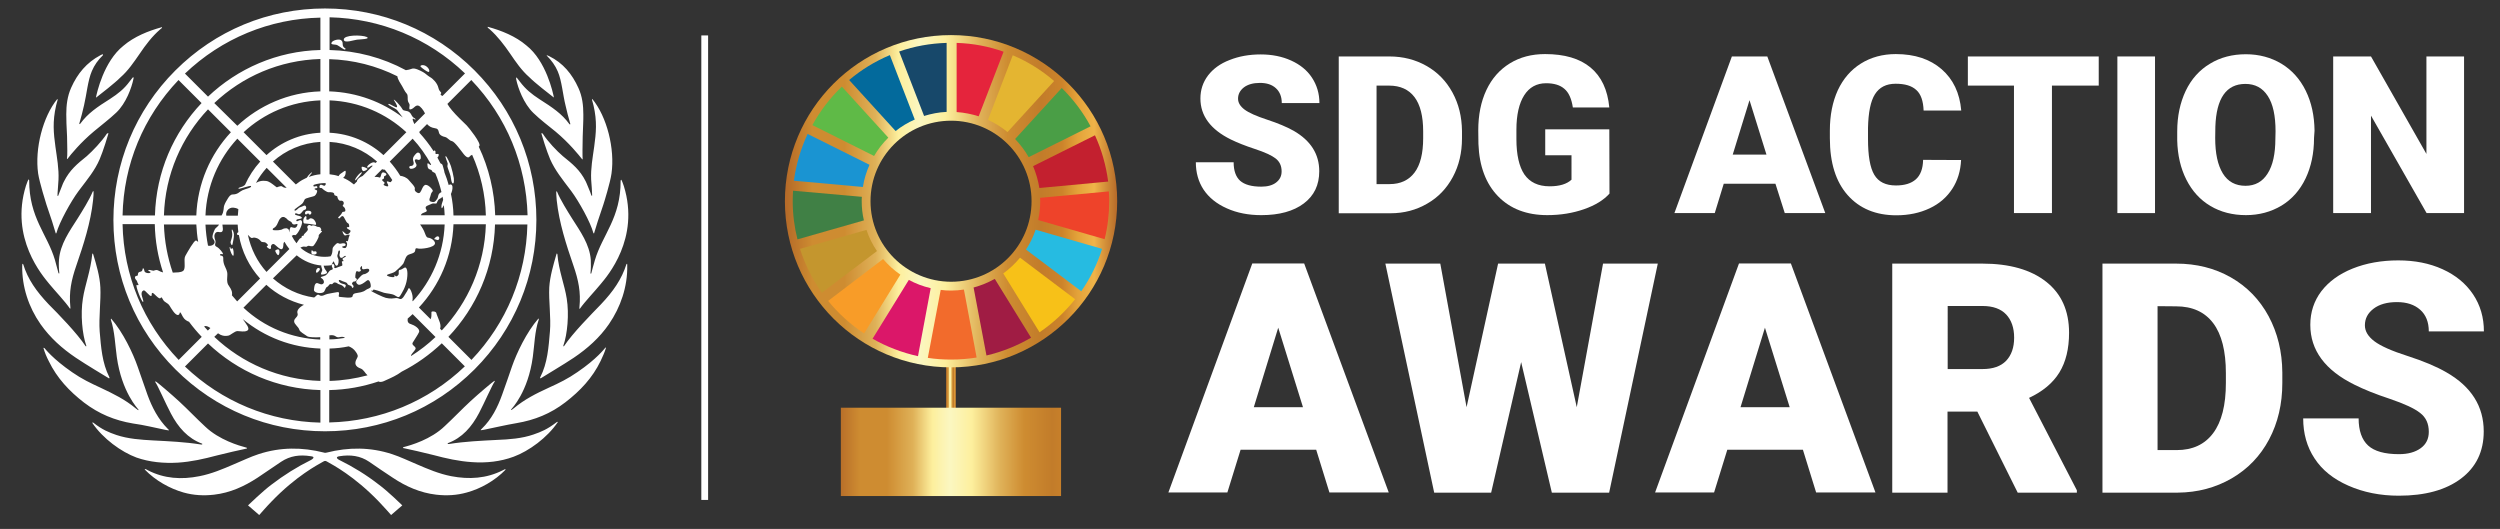 <?xml version="1.0" encoding="UTF-8"?> <svg xmlns="http://www.w3.org/2000/svg" xmlns:xlink="http://www.w3.org/1999/xlink" id="Ebene_1" x="0px" y="0px" viewBox="0 0 1474.7 312" style="enable-background:new 0 0 1474.7 312;" xml:space="preserve"><rect x="0" y="0" width="1474.7" height="312" fill="#333333" stroke="none"/><style type="text/css"> .st0{fill:#FFFFFF;} .st1{fill:url(#SVGID_1_);} .st2{fill:url(#SVGID_00000045587172848819340610000012793633119110654874_);} .st3{fill:url(#SVGID_00000156554900580285799490000002208296226858367886_);} .st4{fill:#5FBA47;} .st5{fill:#E4B531;} .st6{fill:#C3202F;} .st7{fill:#4A9E46;} .st8{fill:#408045;} .st9{fill:#F7C118;} .st10{fill:#EE432A;} .st11{fill:#F89C28;} .st12{fill:#1A94D2;} .st13{fill:#A01C44;} .st14{fill:#26BBE1;} .st15{fill:#F26B2C;} .st16{fill:#E5243C;} .st17{fill:#DB1769;} .st18{fill:#17486A;} .st19{fill:#C4962E;} .st20{fill:#036A9C;}</style><g> <path class="st0" d="M297.8,276.8c0.2,0,0.4,0.1,0.5,0.2c-6.5,6.7-14.9,11.3-22.9,13.5c-6,1.7-12,2-18.1,1.3 c-9.4-1.1-17.8-4.8-25.6-10c-4.7-3.1-9.3-6.2-13.9-9.4c-5.3-3.6-11.2-4.3-17.4-3.3c-3.3,0.4-0.8,2-0.3,2.2 c8.3,4.1,16.1,8.9,23.4,14.6c5,3.6,13.8,12.2,13.8,12.2l-6.6,5.7c0,0-5-5.7-7.2-7.9c-14.5-15.1-27.4-21.8-30.2-23.4 c-0.5-0.3-1-0.6-1.5-0.6s-1,0.3-1.5,0.6c-2.8,1.6-15.7,8.3-30.2,23.4c-2.2,2.2-7.2,7.9-7.2,7.9l-6.6-5.7c0,0,8.8-8.5,13.8-12.2 c7.3-5.6,15.1-10.5,23.4-14.6c0.5-0.3,3.1-1.9-0.3-2.2c-6.2-1-12-0.3-17.4,3.3c-4.6,3.1-9.3,6.3-13.9,9.4 c-7.8,5.1-16.1,8.9-25.6,10c-6.1,0.7-12.1,0.4-18.1-1.3c-8-2.3-16.4-6.9-22.9-13.6c0.1-0.1,0.3-0.2,0.5-0.2 c0.6,0.2,0.9,0.4,1.4,0.7c9.7,5,19.9,5.6,30.4,3.5c7.2-1.4,13.8-4.2,20.5-7.1c4.8-2,9.5-4.3,14.4-5.9c12.8-4.2,25.7-4.2,38.7-0.9 c0.2,0.1,0.4,0.1,0.7,0.1c0.2,0,0.4-0.1,0.7-0.1c13-3.3,25.9-3.3,38.7,0.9c4.9,1.6,9.6,3.9,14.4,5.9c6.7,2.9,13.3,5.7,20.5,7.1 c10.5,2,20.7,1.4,30.4-3.5C296.9,277.3,297.2,277.1,297.8,276.8z M328.4,249c-5.6,4.3-9.1,5.7-13.7,7.3c-6.9,2.4-14.4,2.9-21.6,3.2 c-9.6,0.5-18.8,0.9-28.2,2.4c-0.1,0-0.1,0-0.1,0c-0.6,0.1-0.9-0.2-0.7-0.4c0,0,0.1-0.1,0.1-0.1c8.4-3.1,14.1-9.6,18.4-17.8 c3-5.7,7.8-16.7,9.2-18.5c0,0,0-0.4-0.1-0.5c-0.6,0.2-9.9,8.1-14.1,12c-5.2,4.8-10.1,10-15.3,14.8c-8.1,7.8-19.8,11.2-24.1,12.3 c-0.1,0-0.3,0.1-0.3,0.1c-0.1,0.2-0.2,0.3-0.2,0.4c0,0,0,0,0,0.1c0.1,0,0.1,0,0.2,0c3.3,0.7,12.8,2.8,17.7,4.1 c7.5,2,15,3.7,22.8,4.2c8.4,0.6,16.8-0.3,24.6-3.2c8.9-3.3,19.8-11.1,26.1-20.5c0,0,0-0.1,0-0.1C328.7,248.9,328.4,249,328.4,249z M357,205.2c-0.3,0.3-4.9,6.5-16.4,14.3c-5.6,3.9-10.7,6.4-16.9,9.2c-7.6,3.5-14.2,6.8-20.7,12.2c-0.4,0.3-0.8,0.6-1.2,0.9 c-0.2,0.2-0.5-0.1-0.2-0.4c0.3-0.4,9.9-10.1,12.7-30.9c1-7.2,1.1-15,3.5-22c0.1-0.2-0.1-0.5-0.1-0.6c0,0-0.1,0-0.1,0 c-7,8-12.9,20.5-15.6,28.3c-1.9,5.5-3.8,11.1-5.8,16.6c-2.7,7.5-6.2,14.5-12,20.1c-0.1,0.1-0.5,0.5-0.5,0.5s-0.1,0.1-0.1,0.3 c0,0,0,0.1,0,0.1c0.8-0.1,1.4-0.2,1.9-0.3c6.4-1.3,12.7-2.8,19.2-3.9c10.7-1.8,20.1-5.6,28.8-12.3c8.7-6.7,16-14.4,20.8-24.4 c1.2-2.6,2.4-5.1,3.2-7.9C357.4,205,357.2,205,357,205.2z M369.5,155.9c-2.8,8.8-7.7,15.9-15,23.6c-5.7,5.9-16.7,17-21.8,24.7 c-0.1,0.2-0.5,0.1-0.4-0.3c2.4-6.7,3.5-18.6,2-27.8c-1.2-7.9-4.7-16.4-5.5-26.1c0,0,0-0.1,0-0.1c0-0.1-0.3-0.4-0.4-0.4 c0,0-0.1,0.2-0.3,0.9c-1.6,5.6-3.7,12.6-4.1,19.1c-0.4,7.8,1.1,17.9,0.4,26c-0.8,9.3-1.4,18.6-5.7,27c0,0,0,0.1-0.1,0.1 c-0.1,0.2,0.2,0.6,0.2,0.6s0,0,0.1,0c3.4-2.2,13.2-7.9,19.6-12.2c8-5.4,15.2-11.8,20.7-19.8c6.9-10,11-22.1,10.8-34.4 c0-0.4,0-1.2-0.1-1.2C369.9,155.5,369.5,155.8,369.5,155.9z M348.8,161.2c0,0.1-0.1,0.2-0.2,0.2c-0.2,0.1-0.3-0.2-0.3-0.2 c0.3-2.5,0.3-5.6,0.2-7.9c-0.7-9.2-6.2-16.8-11.1-24.5c-2.5-4-6.9-11-8.8-15.7c0,0-0.4-0.3-0.5-0.2c0,0.8,0.1,3.5,0.3,5.3 c1.4,13.2,5.6,26.1,9.9,38.6c2.9,8.4,4.4,15.6,3.5,24.4c-0.1,0.7-0.1,0.8,0.2,1c0,0,0,0,0,0c3-4.3,8.8-10.3,12.3-14.6 c3.9-4.7,23.3-26.9,13.7-57.8c-0.6-1.9-1.3-3.5-1.5-3.8c-0.1,0-0.4,0.4-0.4,0.5c0.1,22.2-10.7,31.8-15.2,47 C350.1,156.2,349.4,158.9,348.8,161.2z M332,92.1c-3.5-3-8.8-8.5-11.8-13.2c0,0,0-0.1-0.1-0.1c0,0-0.1-0.1-0.1-0.1 c-0.2-0.1-0.4-0.1-0.5-0.1c-0.1,0-0.3,0-0.2,0c0.2,0.9,3.2,10.7,5.2,15.3c2.9,6.6,7.4,12.1,11.7,17.8c0.3,0.4,0.6,0.8,0.9,1.2 c4.3,5.8,11.2,18.1,12.9,24.5c0,0.2,0.4,0.3,0.4,0.3c0.6-2.3,3.4-11,5.5-17c0.4-1.2,4.1-13.1,4.8-18.3c2.1-14.6-2.7-33.6-11.3-44 c-0.1,0-0.3,0.4-0.2,0.5c0.2,0.5,0.3,0.9,0.4,1.4c0.2,0.6,0.4,1.3,0.5,1.9c2.2,9.5,1.5,16.2,0.4,24.3c-0.9,6.5-2.1,12.8-1.8,19.4 c0.1,1.1,0.7,9.1,0.6,9.4c-0.1,0.4-0.4,0.1-0.5-0.1c0-0.1-1-3-2.1-5.4c-0.4-1.1-0.9-2.1-1.2-2.8C342.1,100.2,337.7,96.7,332,92.1z M322.6,32.9c2.7,2.7,4.9,5.7,6.4,9.2c2.4,5.5,3,13.8,4.6,20.1c0.9,3.8,1.5,6.5,2.8,10.8c0.1,0.4-0.3,0.6-0.5,0.2 c0-0.1-0.1-0.1-0.1-0.1c-4.4-6-9.9-9.7-17.6-14.6c-4.6-3-8.1-5.8-11.5-10.3c-0.6-0.8-1.2-1.5-1.8-2.3c-0.1-0.1-0.4-0.2-0.5-0.1 c0,0.2,0.1,0.5,0.1,1c1,5,4.4,14.3,10.1,19.8c4.1,4,8.8,7.5,13.2,11.1c7.9,6.6,13.6,13.7,15.5,16.1c0,0,0.1,0.1,0.1,0.1 s0.4,0.2,0.3,0.1c0,0,0-0.1,0-0.1c0,0,0,0,0,0c-0.1-1.2-0.1-3-0.1-5.2c0-4.8,0.2-11.3,0.4-15.7c0.1-1.8,0.1-3.6,0.1-5.4 c0-5.4-0.6-10.7-2.9-15.7c-3.7-8.2-9.1-14.8-17.3-18.8c-0.5-0.2-1.1-0.5-1.5-0.6C322.5,32.2,322.5,32.5,322.6,32.9 C322.6,32.8,322.6,32.9,322.6,32.9z M288.9,17.3c4.7,4.2,8.5,9.2,12,14.3c3.4,5,6.8,10,11.4,14c3,3.1,11.9,10,14.1,11.7 c0,0,0.1,0.1,0.1,0.1c0.1,0,0.2,0,0.2,0s0-0.1,0-0.1c-0.5-2.5-4.5-21.3-16.2-30.5c-6.3-5.4-14.7-8.8-22.8-11 c-0.1,0.2,0,0.6,0.1,0.6C288.2,16.7,288.5,17,288.9,17.3z M105,272.9c7.8-0.5,15.3-2.2,22.8-4.2c4.9-1.3,14.4-3.4,17.7-4.1 c0.1,0,0.1,0,0.2,0c0,0,0,0,0-0.1c0-0.1-0.1-0.2-0.2-0.4c0-0.1-0.2-0.1-0.3-0.1c-4.2-1.1-15.9-4.5-24.1-12.3 c-5.2-4.8-10.1-10-15.3-14.8c-4.2-3.9-13.4-11.8-14.1-12c-0.1,0.1-0.1,0.4-0.1,0.5c1.4,1.8,6.2,12.9,9.2,18.5 c4.3,8.2,10,14.7,18.4,17.8c0,0,0.1,0.1,0.1,0.1c0.2,0.2-0.1,0.5-0.7,0.4c-0.1,0-0.1,0-0.1,0c-9.4-1.5-18.6-1.9-28.2-2.4 c-7.2-0.4-14.7-0.9-21.6-3.2c-4.6-1.6-8.2-3-13.7-7.3c-0.1,0-0.4-0.1-0.6,0c0,0,0,0,0,0.1c6.3,9.4,17.2,17.2,26.1,20.5 C88.2,272.6,96.6,273.4,105,272.9z M97.7,253.6c0.5,0.1,1.1,0.2,1.9,0.3c0,0,0,0,0-0.1c0-0.2-0.1-0.3-0.1-0.3s-0.4-0.5-0.5-0.5 c-5.7-5.7-9.3-12.7-12-20.1c-2-5.5-3.8-11.1-5.8-16.6c-2.7-7.8-8.6-20.3-15.6-28.3c0,0-0.1-0.1-0.1,0c-0.1,0.1-0.2,0.3-0.1,0.6 c2.3,7,2.5,14.8,3.5,22c2.9,20.7,12.4,30.5,12.7,30.9c0.2,0.3,0,0.6-0.2,0.4c-0.4-0.3-0.8-0.6-1.2-0.9c-6.5-5.4-13.1-8.6-20.7-12.2 c-6.1-2.8-11.3-5.3-16.9-9.2c-11.5-7.9-16.1-14-16.4-14.3c-0.2-0.1-0.4-0.1-0.6-0.1c0.8,2.8,1.9,5.4,3.2,7.9 c4.8,9.9,12.1,17.7,20.8,24.4c8.7,6.6,18,10.5,28.8,12.3C85,250.7,91.3,252.3,97.7,253.6z M44.7,211c6.4,4.3,16.2,10.1,19.6,12.2 c0,0,0.1,0,0.1,0s0.2-0.4,0.2-0.6c0,0,0-0.1-0.1-0.1c-4.3-8.5-4.9-17.7-5.7-27c-0.6-8.1,0.8-18.2,0.4-26 c-0.3-6.5-2.4-13.5-4.1-19.1c-0.2-0.7-0.3-0.9-0.3-0.9c-0.1,0-0.4,0.3-0.4,0.4c0,0,0,0.1,0,0.1c-0.9,9.6-4.3,18.2-5.5,26.1 c-1.5,9.2-0.4,21.1,2,27.8c0.1,0.4-0.2,0.5-0.4,0.3c-5.1-7.7-16-18.9-21.8-24.7c-7.3-7.7-12.3-14.8-15-23.6c0-0.1-0.4-0.3-0.5-0.3 c0,0.1-0.1,0.8-0.1,1.2c-0.2,12.3,3.8,24.4,10.8,34.4C29.6,199.3,36.7,205.6,44.7,211z M41.3,182.1 C41.3,182.1,41.4,182.1,41.3,182.1c0.3-0.2,0.3-0.3,0.2-1c-0.9-8.9,0.6-16,3.5-24.4c4.3-12.5,8.5-25.4,9.9-38.6 c0.2-1.8,0.4-4.5,0.3-5.3c-0.1-0.1-0.5,0.2-0.5,0.2c-1.9,4.7-6.3,11.7-8.8,15.7c-4.9,7.7-10.4,15.3-11.1,24.5 c-0.2,2.3-0.1,5.4,0.2,7.9c0,0.1-0.1,0.3-0.3,0.2c0,0-0.1-0.1-0.2-0.2c-0.6-2.2-1.3-4.9-2.1-7.8c-4.5-15.2-15.2-24.7-15.2-47 c0-0.1-0.3-0.5-0.4-0.5c-0.2,0.3-0.9,2-1.5,3.8c-9.6,30.9,9.9,53.1,13.7,57.8C32.6,171.8,38.4,177.8,41.3,182.1z M27.4,120.7 c2.1,5.9,4.9,14.7,5.5,17c0,0.1,0.4-0.1,0.4-0.3c1.7-6.3,8.6-18.7,12.9-24.5c0.3-0.4,0.6-0.8,0.9-1.2c4.3-5.7,8.9-11.2,11.7-17.8 c2-4.6,5-14.4,5.2-15.3c0,0-0.1,0-0.3,0c-0.1,0-0.3,0-0.5,0.1c0,0-0.1,0.1-0.1,0.1c0,0,0,0-0.1,0.1c-3.1,4.7-8.3,10.1-11.8,13.2 c-5.7,4.6-10.1,8.2-13.5,15c-0.4,0.7-0.8,1.7-1.2,2.8c-1,2.4-2.1,5.4-2.1,5.4c0,0.2-0.4,0.5-0.5,0.1c-0.1-0.3,0.6-8.3,0.6-9.4 c0.3-6.5-0.9-12.9-1.8-19.4c-1.1-8.1-1.8-14.8,0.4-24.4c0.1-0.6,0.3-1.3,0.5-1.9c0.1-0.5,0.3-0.9,0.4-1.4c0-0.1-0.1-0.5-0.2-0.5 c-8.5,10.4-13.4,29.3-11.3,44C23.3,107.6,27,119.5,27.4,120.7z M39.7,88.5c0,2.2,0,4-0.2,5.2c0,0,0,0,0,0c0,0,0,0.1,0,0.1 c0,0.1,0.3-0.1,0.3-0.1s0.1-0.1,0.1-0.1c1.8-2.4,7.6-9.5,15.5-16.1c4.4-3.7,9.1-7.2,13.2-11.1c5.8-5.5,9.1-14.8,10.1-19.8 c0.1-0.4,0.2-0.8,0.1-1c-0.1,0-0.5,0.1-0.5,0.1c-0.6,0.8-1.2,1.5-1.8,2.3c-3.3,4.5-6.9,7.3-11.5,10.3c-7.8,4.9-13.2,8.6-17.6,14.6 c0,0-0.1,0.1-0.1,0.1c-0.2,0.4-0.6,0.2-0.5-0.2c1.3-4.3,1.9-7,2.8-10.8c1.5-6.3,2.2-14.6,4.6-20.1c1.5-3.5,3.6-6.5,6.4-9.2 c0,0,0.1,0,0.1-0.1c0.1-0.3,0.1-0.6,0-0.6c-0.4,0.1-1,0.3-1.5,0.6C51.1,36.9,45.7,43.4,42,51.7c-2.3,5.1-2.9,10.4-2.9,15.7 c0,1.8,0.1,3.6,0.1,5.4C39.5,77.3,39.7,83.7,39.7,88.5z M56.6,57.5c0,0,0.1,0,0.2,0c0,0,0.1-0.1,0.1-0.1C59.1,55.7,68,48.8,71,45.7 c4.6-4,8-9.1,11.4-14c3.5-5.2,7.3-10.2,12-14.3c0.4-0.3,0.7-0.6,1.1-0.9c0,0,0.1-0.4,0.1-0.5c-8.1,2.2-16.5,5.6-22.8,11 c-11.7,9.3-15.7,28-16.2,30.5C56.6,57.4,56.6,57.5,56.6,57.5z M188.5,159.4c0.9-1.4-1.4-2.2-2,0.1 C186,161.8,187.6,160.8,188.5,159.4z M213.5,101.7c-0.9-0.5-4.5,4-4,4.7C209.8,106.7,213.8,101.9,213.5,101.7z M214.2,100.9 c0.6,0.3,3-1,2.5-1.4c-0.4-0.4-3.3-1.7-3.4-0.9C213.3,99.9,213.7,100.6,214.2,100.9z M258.2,139.4c-1.1,0-2.4,1.7-2,1.7 c0.8,0,1.5,0.6,2.1,0.5C259.5,141.4,259.3,139.4,258.2,139.4z M242.3,97.9c-1,0-1.2,1.1-0.3,1.6c0.4,0.2,1.8,0,2.4-0.4 c0.7-0.4,1.4-0.9,1.3-1.9c-0.1-0.6-1.5-2.3-0.8-3c0.8-0.7,1.6,0.4,2.4,0.1c1-0.4,0.9-0.9,0.9-1.7c0-1.1-0.4-2.6-1.7-2.6 c-1,0-2.7,2.6-2.7,2.8c-0.1,0.3-0.4,1.2,0,2.2C244.3,96.3,244.1,97.9,242.3,97.9z M263.9,98.1c0,0.6,1.7,4.8,1.9,5.9 c0.2,1.1,0.5,4.5,1.5,4.2c0.6-0.2,0.5-2.3,0.4-3.1c-0.4-2.4-0.9-4.4-1.7-7.1c-0.5-1.4-2.5-6-3.1-5.9c-0.6,0.1,1,3.4,1.2,4.4 C264.1,97.2,263.9,97.5,263.9,98.1z M252.5,42.4c1.1,0.4,1.1-1.6-0.8-3.1c-1.8-1.5-4.2-0.8-3.6,0C248.7,40,251.5,42.1,252.5,42.4z M203.3,28.3c-2.1-1.4-0.3-3.3-2.1-4.6c-1.2-0.9-4.6,0-5.4,1.1c-1.4,1.9,1.9,1.2,3.1,1.8c1.3,0.6,4.2,3.1,4.7,2.6 C204.2,28.6,203.6,28.5,203.3,28.3z M216.3,21.8c-2.9-1.3-13.7-1.3-13.5,1.6c0.2,2.4,6.3,0.1,7.8,0 C212.3,23.2,218.9,23.1,216.3,21.8z M184.6,148.1c-0.1-0.5-1.1-0.5-0.9,0c0.2,0.5-0.3,1,0.2,1.6c0.6,0.7,2,0.6,2.7,0 c0.4-0.4,0.1-1.2-0.2-1.4C185.9,148.1,184.7,148.6,184.6,148.1z M180.4,126.5c0.9,0,0.9-0.7,1.4-0.6c0.5,0,0.1,0.7,1,0.7 c0.9,0,1.8-2.3-1-2.3C179.4,124.2,179.7,126.5,180.4,126.5z M184.1,128.9c-1.8-0.5-1.4,0.6-2.5,0.7c-1.8,0.2-0.2-1.4-1.1-2.1 c-0.4-0.3-1.5,1.3-1.6,2.2c0,0.5-0.1,2.1,0.7,2.1c0.8,0,4.9,0.5,6.2,0.8C187.4,133.1,185.8,129.3,184.1,128.9z M164.1,150.5 c0.6,0,1-2,0.6-2.9c-0.3-1-2.1-0.2-2.3,0.2C162.2,148.3,163.5,150.5,164.1,150.5z M137.8,150.3c0.1-0.8,0-3.3-0.6-3.8 c-0.6-0.5-0.5,0.4-0.9,0.4c-0.3,0-0.3-1.2-0.7-1.2c-0.4,0,0.1,2,0.6,3.1C136.6,150,137.7,151.8,137.8,150.3z M137.1,144.3 c0.1-0.3,1-4.4,0.9-6c-0.1-1.6-1-3.1-1.2-2.9c-0.3,0.1,0.1,1.1,0.2,2.6c0.1,2.3-1,4.2-1,4.9C136,143.6,136.7,145.2,137.1,144.3z M66.9,129.8c0-33.3,13-64.7,36.5-88.2C127,18,158.3,5,191.7,5c33.3,0,64.7,13,88.2,36.5c23.5,23.5,36.5,54.9,36.5,88.2 s-13,64.7-36.5,88.2c-23.6,23.6-54.9,36.5-88.2,36.5c-33.4,0-64.7-13-88.2-36.5C79.9,194.4,66.9,163.1,66.9,129.8z M105.4,212.3 l13.6-13.6c-2.7-2.8-5.2-5.8-7.5-8.9c-1.1-0.4-2.1-1-2.9-1.9c-1.2-1.4-1.8-3.6-2.3-3.6c-0.6,0,0,1.3-1.3,1.5c-1.7,0.2-4-3.9-5-5.5 c-1.1-1.8-2.9-1.8-3.8-3.5c-0.3-0.5-0.9-2-1.4-1.1c-0.9,1.5-4.1-3.2-4.9-2.9c-0.8,0.3-0.1,1.3-0.6,1.7c-0.9,0.8-3.6-3.6-4.6-3.2 c-0.9,0.4-1.2,1-1.2,2.2c0,1.2,1.5,4.4,0.9,4.6c-0.8,0.3-4.6-9.5-3.8-10c0.5-0.3,0.4,0.4,0.9,0.1c0.6-0.3-0.4-1-0.6-2.1 c-0.3-1.1-1.2-1.1-1.3-2.4c-0.1-1.2,1.7-0.8,1.7-1.4c0-0.6,0.1-1.3,0.6-1.7c0.6-0.5,1.9,0,2.2-1.7c0.2-1.5,1-0.1,1.1,1 c0.2,1.3,3.4,1.6,3.6,0.7c0.1-0.6-1.3-0.5-1.3-1c0-0.9,1.8,0,3,0.1c0.5,0,1.5-0.8,2.7-0.2c1.3,0.7,2.1,1,3,1.2 c-3-9-4.7-18.6-4.9-28.5H72.3C72.9,162.5,84.6,190.6,105.4,212.3z M184.1,101.7c0.1,0.2-1.2,1.5-2,2.7c2.2-0.8,4.5-1.4,6.9-1.6 V83.7c-10.7,0.6-20.5,4.9-28,11.6l13.5,13.5c1.6-1.3,3.2-2.4,5.1-3.3c0.5-0.2,0.9-0.4,1.4-0.7C181.9,103.2,183.9,101.4,184.1,101.7 z M136.9,173.1c0,0.4,0,0.8-0.1,1.1c1,1.2,2,2.4,3.1,3.6l13.5-13.5c-6.4-7.1-10.8-15.9-12.5-25.7c-0.4,0.1-0.8,0.1-1-0.3 c-0.3-0.5,0.1-1,0.7-1.4c-0.2-1.4-0.3-2.9-0.4-4.4h-9c0.1,1.4,0.7,3.5-0.3,4.2c-0.8,0.6-1.9,0-2.6,0.1c-1.7,0.2-2.1,2.3-1.7,3.7 c0.3,1,0.7,1.7,0.5,2.7c-0.2,1-0.7,1.7,0.9,2.5c1.4,0.7,3.7,3.6,3.5,4.1c-0.2,0.6-1.6-0.6-1.7,0.6c-0.1,0.7,2.1-0.2,1.9,2.2 c-0.1,1.4,0.3,2.9,0.7,3.9c0.8,2,1.8,3.3,1.7,5.6c-0.1,1.9-0.4,3.9,0.4,5.7C135.5,169.5,136.9,171,136.9,173.1z M125.7,140.9 c-1.1-1.3,0.7-4.9,1-5.6c0.3-0.8,2-1.7,2.5-2.8h-8c0.2,4.2,0.7,8.3,1.5,12.4C124.6,145.5,128.3,143.9,125.7,140.9z M120.6,192.5 c-0.1,0-0.1,0.1-0.2,0.1c0.7,0.8,1.5,1.6,2.2,2.4l1.5-1.5C122.8,192.6,121.5,192,120.6,192.5z M153.5,95.3L140,81.8 c-11.1,12-18.1,27.8-18.8,45.3h9.5c1.6-2.5,1-4.5,1.6-6c0.5-1.4,1.3-2.7,2.1-4c0.7-1.1,1.5-2.4,2.9-2.4c3.1,0,3.8-1.6,5.8-2.5 c2-0.9,5.4-1.4,5-2.4c-0.3-0.7-7.2,2-7.4,1.5c-0.3-0.9,2.2-0.8,3.2-1.8c0.2-0.2,0.4-0.3,0.6-0.4C146.8,104,149.8,99.4,153.5,95.3z M151,107.9c0.2-0.1,0.4-0.2,0.6-0.3c2.3-1.3,5.4-1.1,6.7-0.5c1.7,0.7,3.8,2.6,4.8,3.3c0.4,0.3,0.6-0.3,2.6-0.6 c0.8-0.1,1,0.7,2.2,0.9c0.5,0.1,0.9,0.1,1.2,0.1l-11.8-11.8C154.8,101.8,152.7,104.7,151,107.9z M137.8,122.5 c-1.5-0.2-3,0.5-3.8,1.8c-0.6,0.9-0.7,1.9-0.5,2.9h6.8c0.1-1.3,0.2-2.6,0.3-3.8C139.7,122.8,138.7,122.6,137.8,122.5z M157.2,160.4 l13.5-13.5c-1.1-1.3-2.1-2.8-2.9-4.3c0,0,0,0,0,0c-0.2,0.2-0.4,0.5-0.5,0.7c-0.3,0.6,0.1,2.6-0.8,3.5c-1.1,1.1-4-2.5-4.9-2.8 c-1.2-0.4-1.8,1-1.8,1.4c0.2,1,0,1.4-0.5,1.5c-0.4,0.1-2.7-1.5-1.7-1.8c1.2-0.4-0.3-1.5-0.8-1.9c-0.9-0.7-2.2,0-2.9-0.9 c-0.7-1-2-1.7-2.4-1.8c-0.3-0.1-1.6-0.6-2.5-0.2c-0.7,0.4-1.4-0.4-1.9-0.9c-0.3-0.3-0.6-0.6-0.9-0.9 C148,146.9,151.8,154.4,157.2,160.4z M170.8,137.1c0-0.1,0-0.2,0-0.4c0,0,0-0.1,0-0.1c0-0.1,0-0.2,0-0.3c0,0,0-0.1,0-0.1 c0-0.1,0-0.1,0-0.2c0,0,0-0.1,0-0.1c0,0,0-0.1,0-0.1c0-0.1,0-0.2,0.1-0.4v0c0-0.1,0.1-0.2,0.1-0.3c0,0,0-0.1,0-0.1 c0-0.1,0-0.1,0.1-0.2c0,0,0-0.1,0-0.1c0-0.1,0.1-0.1,0.1-0.2c0,0,0-0.1,0-0.1c0-0.1,0.1-0.2,0.1-0.2c0.2-0.2,0.4-0.3,0.7-0.2 c0.5,0.1,1.1,0.4,1.7,0.4c0.4,0,0.8-0.1,1.2-0.6c0.2-0.2,0.3-0.4,0.4-0.7c0.1-0.2,0.2-0.5,0.2-0.6c0-0.1,0-0.2,0-0.2 c-0.1-0.2-0.4-0.3-0.9-0.1c-0.1,0-0.2,0.1-0.3,0.1c-0.2,0.1-0.4,0.1-0.7,0.1c-0.1,0-0.2,0-0.3,0c-0.3,0-0.6-0.2-0.8-0.4 c-0.1-0.1-0.1-0.2-0.2-0.3c-0.1-0.2-0.1-0.3-0.2-0.4c-0.3-0.5-0.8-0.7-1.4-1c-0.3-0.2-0.5-0.3-0.8-0.5c-0.1-0.1-0.2-0.2-0.4-0.4 c-0.1-0.1-0.2-0.2-0.3-0.3c0,0-0.1-0.1-0.1-0.1c-0.1-0.1-0.1-0.1-0.2-0.2c0,0-0.1-0.1-0.1-0.1c-0.1,0-0.1-0.1-0.2-0.1 c-0.1,0-0.1-0.1-0.2-0.1c0,0-0.1-0.1-0.1-0.1c-0.1,0-0.1-0.1-0.2-0.1l-0.1-0.1c-0.1,0-0.1-0.1-0.2-0.1c0,0-0.1,0-0.1,0 c-0.1,0-0.2-0.1-0.2-0.1c0,0,0,0-0.1,0c-0.6-0.1-1.3,0-1.9,0.7c0,0,0,0,0,0c-0.1,0.1-0.2,0.2-0.3,0.3c0,0,0,0,0,0 c-0.1,0.1-0.2,0.3-0.3,0.4c0,0,0,0,0,0c-0.1,0.2-0.2,0.3-0.3,0.5c-0.2,0.4-0.4,0.8-0.6,1.3c-1.6,4.1-3.3,2.8-3.1,4.3 c0,0.2,0.5,0.3,1.1,0.3c0.3,0,0.5,0,0.8,0c0.3,0,0.6,0,1,0c0.3,0,0.7,0,1-0.1c0.2,0,0.3,0,0.5-0.1c0.1,0,0.2,0,0.3,0 c0.1,0,0.2,0,0.3-0.1c0.1,0,0.2,0,0.2-0.1c0.1,0,0.2-0.1,0.3-0.1c0.1,0,0.1,0,0.2-0.1c0.1,0,0.3-0.1,0.4-0.2 c0.2-0.1,0.4-0.2,0.6-0.2c0,0,0,0,0,0c0.2-0.1,0.4-0.1,0.6-0.1c0.4-0.1,0.8-0.1,1.1,0c0.2,0.1,0.6,0.3,1,0.7 C170.5,135.9,170.7,136.6,170.8,137.1z M189,78.3V59.2c-17.5,0.7-33.3,7.7-45.3,18.8l13.5,13.5C165.7,83.8,176.8,78.9,189,78.3z M189,53.9V34.8c-24.2,0.7-46.1,10.4-62.6,26L140,74.2C152.9,62.2,170.1,54.5,189,53.9z M122.7,64.5c-15.5,16.4-25.3,38.4-26,62.6 h19.1c0.7-18.9,8.3-36.1,20.4-49.1L122.7,64.5z M96.7,132.4c0.3,9.9,2.1,19.4,5.2,28.4c0.1,0,0.2,0,0.3,0c1.9-0.1,4.5,0,5.8-1 c1.9-1.4,0.1-6.6,1.3-8.8c1.5-2.7,5.1-9,6.2-9.1c1,0,0.9,0.7,1.4,0.8c-0.6-3.4-0.9-6.8-1.1-10.3H96.7L96.7,132.4z M189,230.1 c-25.7-0.7-48.9-11-66.3-27.5l-13.6,13.6c21.7,20.7,49.9,32.4,79.9,33.1V230.1z M189,205.6c-16.9-0.6-32.9-6.7-45.8-17.4 c0.3,0.4,0.5,0.7,0.7,1c0.9,1.5,3.9,4.6,2,5.8c-1.6,1-4.3,0.3-5.8,0.3c-1.7,0-4.1,2.5-5.5,2.7c-1.8,0.3-2.8,0.2-4.5-0.5 c-0.4-0.2-0.9-0.5-1.5-0.9l-2.2,2.1c16.4,15.5,38.4,25.3,62.6,26V205.6z M189,198.9c-2.7,0.2-6.7,0.1-7.7-0.5 c-2-1.4-4.4-2.7-4.7-3.8c-0.5-1.9-3.1-3.3-3.1-5.1c0-2,2.7-2.6,2-4.7c-0.6-1.6,1-3.6,3.8-5c-8.4-2.1-16-6.2-22.2-11.8l-13.5,13.5 c12.4,11.6,28.3,18.1,45.3,18.8V198.9z M193.1,173.4c2-0.3,4.2-0.9,6-1.1c2-0.2-0.1,2.7,1.1,2.8c1.4,0.1,7.3,1.1,7.7-0.2 c0.3-1.1,0.4-1.6,1.7-1.9c2.4-0.5,4.2-0.4,6.3-2c0.7-0.6,2.2-0.8,2.7-1.6c0.4-0.8-0.3-4.7-1.8-4.1c-0.7,0.3-1.6,1.3-3.1,2.1 c-1.4,0.7-2.3,1-3.3-0.3c-0.9-1.2,0.5-2.1,1.2-2.9c1.1-1.2,2.1-2.5,3.4-2.5c0.5,0,3.1-1.3,2.8-2.5c-0.3-1.5-3.3,0.1-4-0.5 c-0.5-0.4,0-1.5-0.4-1.7c-0.3-0.2-1.5,1.3-0.6,2.2c0.4,0.4-0.7,1.6-2,0.8c-1-0.7-1.3,3-1.2,3.7c0.1,0.7,1.5,0.5,0.6,1.7 c-0.9,1.2-1.3,0.3-1.9,0.9c-0.8,0.7-1,1,0,2c0.8,0.8-0.5,2.4-0.8,0.9c-0.2-1-2.2-0.7-2.6-1.8c-0.4-1.1-2.1-1-4.1-2.1 c-1.5-0.8-1.3,1.5,1.3,2.1c2.2,0.5,2.1,0.8,1.5,2.1c-0.5,1.1-0.4-0.9-3-1.6c-1.7-0.4-1.8-1.3-3.1-1.3c-1.3,0-0.9,1.3-2.3,1 c-1.1-0.3-1.2,1.2-2.2,1.6c-1.2,0.5-1.1,2.7-2.4,3.3c-1.8,0.9-5.6,0.2-5.4-1.6c0.2-1.8,0.3-3.2,1.3-3.8c0.9-0.6,2.4,1.1,3.7,0.5 c1.3-0.6,1-2,0.2-2.9c-0.2-0.3-1.2-0.8-1.2-1.1c0-0.4,1.9-0.6,2.9-1.2c1-0.6,2-2.4,2.5-2.8c0.5-0.4,1.6-0.5,1.7-0.9 c0.1-0.5-0.7-1.4-0.6-2c0.1-0.6,0.3-1.1,0.8-1c0.5,0,1,1.4,0.7,1.7c-0.3,0.4,0.2,1,0.9,0.7c0.6-0.3,2.9-1.1,3.5-1.3 c0.9-0.2-0.2-2.2,0.1-2.6c0.3-0.3,0.5,0.1,0.9-0.2c0.3-0.3-0.7-0.7-0.5-1.4c0.1-0.5,2.5-1.2,1.8-1.6c-0.6-0.4-1.5,0.8-2,1 c-1.2,0.5-1.7-0.8-1.7-1.7c0-0.5,0.7-2.1,0.1-2.5c-0.8-0.4-0.9,1.5-1,1.9c-0.2,0.6-0.7,1.3,0.2,2.9c0.5,0.9,0.2,3.8-0.7,4.1 c-1,0.3-1.4-1.5-1.8-2.2c-0.1-0.1-0.2-0.2-0.2-0.3c0,0,0,0,0,0c0,0-0.1,0-0.1,0h0c0,0-0.1,0-0.1,0.1c0,0,0,0,0,0 c0,0-0.1,0.1-0.1,0.2c-0.1,0.1-0.2,0.3-0.3,0.5c-0.1,0.1-0.2,0.4-0.4,0.9c-0.1,0.3-0.3,0.5-0.7,0.6c-1,0.1-2,0.2-3,0.2 c-0.4,0-0.8,0-1.2,0c0.2,0.6,0.3,1.2,0.6,1.7c0.5,1,1.5,1.8,1.4,2.5c-0.2,0.7-3.3,1.4-3.5,0.9c-0.3-0.7,0.8-2,0.7-2.6 c-0.2-1.1-0.7-1.8-0.6-2.6c-5.5-0.5-10.4-2.7-14.5-6L161,164.2c6.7,5.9,15.1,10,24.3,11.3c1.3-0.8,1.8-2.2,2.9-1.5 C189.9,175.3,191.8,173.6,193.1,173.4z M194.4,205.6v19.1c7.7-0.2,15.2-1.4,22.4-3.3c-1.5-1.3-2.2-3.3-4-4c-3.2-1.1-4-3-2.3-5.9 c0.9-1.5,0.6-2.1-0.5-3.8c-1.3-2-3-2.9-4.3-3.4C202,205.1,198.2,205.5,194.4,205.6z M203.5,199.3c-0.6-0.7-1.9-0.7-2.8-0.5 c-3.1,0.8-2.1-1.6-6.4-1v2.4C197.5,200.2,200.5,199.8,203.5,199.3z M274.2,216.1l-13.6-13.6c-7,6.6-14.9,12.3-23.6,16.7 c-2.9,2.2-6.3,3.7-9,4.9c-1.1,0.5-2.3,1.2-3.6,1.2c-0.4,0-0.8-0.1-1.1-0.3c-9.2,3.1-19,4.9-29.1,5.1v19.1 C224.4,248.5,252.6,236.8,274.2,216.1z M247.5,78c0,0.1-0.1,0.2-0.2,0.2c3.1,3.4,6,7.1,8.5,11c0.3-0.4,0.5-0.7,0.9-0.2 c0.7,0.8-0.7,2.2,1.3,1.8c1.2-0.2,1,1.3,0,2.1c0.6,1.1,1.2,2.2,1.8,3.4c0.7,0.3,1.2,0.7,1.3,1.2c0.3,1.3,0.9,2.8,1.1,4.3 c1,2.4,1.8,4.9,2.5,7.4c1-0.8,2.1-0.4,2.2,1c0.1,1.4-0.3,2.9-0.9,4.2c0.9,4.1,1.4,8.4,1.5,12.7h19.1c-0.3-12.4-3.1-24.6-8.1-35.8 c-0.4,0.3-0.9,0.3-1.5,1.1c-1,1.2-2.5-0.3-3.4-1.4c-1.6-2-5.4-7.5-7.1-7.8c-1.4-0.2-2.5-2.1-4-2.4c-1.5-0.3-3.3-1.1-3.6-2.7 c-0.3-1.6-0.8-2.3-2.5-2.5c-1.9-0.3-3.2-1-4.5-2.4l-4.6,4.6C247.5,77.8,247.5,77.9,247.5,78z M259.6,193.9l1,1 c15.5-16.4,25.3-38.4,26-62.6h-19.1c-0.7,18.9-8.3,36.1-20.4,49.1l6.9,6.9c0.1-0.1,0.1-0.2,0.1-0.3c0.6-1.2,0.3-2.8,0.4-3.9 c0.1-0.7,2.7-0.5,2.9,0.6c0.2,1,0.7,1.8,1.6,4.3C259.8,190.9,260.1,192.6,259.6,193.9z M245.1,205.9c-0.5,1.2-3.1,3.4-2.6,4.1 c5.2-3.3,10-7,14.4-11.2l-13.5-13.5c-0.9,0.9-1.9,1.7-2.9,2.6c-0.2,1.5,0,2.8,1.9,3.3c2,0.6,5.5,2.7,4.8,4.7 c-0.8,1.8-2.8,4.5-3.8,6.3C242.6,203.7,245.7,204.4,245.1,205.9z M248.3,126.8c0,0.1-0.1,0.2-0.1,0.2h14.1c-0.1-2-0.2-4-0.5-6 c-0.1,0.2-0.2,0.4-0.3,0.6c-1,2.2-1.2,0.9-1.1-0.1c0.1-1.2,0.6-2.3,1-3.6c-0.1-0.7-0.2-1.3-0.4-1.9c-0.4,0.6-1,1-2,1.5 c-0.6,0.3-1.2,1.8-1.4,2.3c-0.3,0.7-1.8-0.2-3.1,0.5c-2.2,1.1-4.5,1.2-2.9,3.5C252.6,125.4,249,125,248.3,126.8z M243.4,81.8 l-13.5,13.5c2.3,2.6,4.4,5.4,6.2,8.4c1.6,0.2,3.8,0.9,5.2,2.7c1,1.3,3.8,3.8,3.4,5c-0.3,0.7,0.3,1.6,1,2c1,0.7,1.7,0.7,2.2,0 c1-1.3,1.1-3,2.5-4.1c1.6-1.3,4.9,2.5,4.9,3.2s-0.9,0.9-1.1,2.1c-0.3,1.7-1.8,3.7-0.1,4.3c2.4,0.8,2.7-0.1,3.9-1.8 c0.5-0.8,0.4-2.1,1-2.8c0.4-0.5,0.9-0.7,1.4-1c-0.9-3.8-2.1-7.5-3.6-11c-0.4-0.4-0.8-0.6-1.3-0.8c-0.9-0.3-0.4-1.1-1.5-1.4 c-1.3-0.4-1.8-0.8-1.9-3.1c-0.1-1.8,1.6,0.6,2,0.3c0.1-0.1,0.2-0.2,0.2-0.3C251.2,91.4,247.6,86.3,243.4,81.8z M227,100.1 c-0.6,0-1.2-0.1-1.6-0.3l-4.5,4.5c0.9,0.2,1.8-0.1,2.9,0.4c1.2,0.5,0.6-3.3,2.4-3c1.9,0.4,2.3,1.5,0.8,2.1 c-1.2,0.4,0.3,1.4-1.2,1.9c-1.4,0.5,1.1,1.7,1.1,2.2c0,0.7-1.9,1,0.9,1.9c2.7,0.8,0-2.3,0.4-2.7c0.5-0.5,2,0.8,2.4,0.2 c0.2-0.2,0.4-0.6,0.8-1.1C230.1,104.1,228.6,102,227,100.1z M220.1,171c0,0.9-0.9,0.2-1.2,0.5c-0.3,0.3,7.5,4,8.7,4.2 c0.8,0.1,2.4,0.7,5.3,0.2c1.9-0.4,2.4,0.5,3.3,0.5c1.3,0,2.1-1.7,2.8-2.8c1.9-2.8,1.6-3.1,2.1-3.6c0.7-0.5,2.6,3.7,2.3,6.3 c0,0.4-0.1,0.8-0.1,1.2l0.2,0.2c11.1-12,18.1-27.8,18.8-45.3h-14.5c0.5,0.8,1.4,1.9,2.3,3.8c0.7,1.5,1.2,3.9,2.4,4 c2,0.2,4,1.8,4.1,3.2c0.1,2.9-8.9,3.6-10,3.2c-1-0.3-1.6-0.4-1.7,1.2c-0.1,1.8-3.2,1.8-4.5,2.8c-1.4,1.2-1.6,3.3-2.5,4.9 c-0.6,0.9-3.9,4-4.8,4.7c-2.2,1.5-6.2,1.6-4.4,2.6c1.3,0.7,4.3,1,4,0.3c-0.4-0.8,0.2-0.9,0.7-0.2c0.4,0.5,1.8-0.5,1.8-1.4 c0-0.9-0.2-2.3,0.6-2.3c1.3-0.1,2.6-1.5,3.3-1.4c0.7,0.1,1.7,1.8,1,6.7c-0.7,4.9-3.1,8.4-4,9.9c-1,1.7-2,0.4-3.4-0.3 c-1.7-0.9-4.3-0.9-6.2-1.4C225.3,172.3,220.1,170.3,220.1,171z M311.1,132.4H292c-0.7,25.7-11,48.9-27.5,66.3l13.6,13.6 C298.8,190.6,310.4,162.5,311.1,132.4z M278,47.2l-14.1,14.1c1.3,2.3,3.7,5.1,7.2,8.6c1.4,1.4,2.9,2.8,4.2,4.1 c1.2,1.2,8.9,10.8,7.4,12.2c-0.1,0.1-0.2,0.2-0.3,0.3c6,12.6,9.3,26.5,9.7,40.5h19.1C310.4,97,298.8,68.9,278,47.2z M194.4,29.5 c16,0.4,31.3,4.5,45,11.9c1.3-0.2,2.5-0.4,3.4-0.8c1.7-0.8,5,1,6.7,1.9c1.5,0.8,2.6,2.1,4.2,3c1.7,0.9,4.3,3.6,4.9,6.3 c0.6,2.7,2.3,2.5,1.4,3.6c-0.4,0.5,0.2,0.8,1,1.2l13.3-13.3c-21.7-20.8-49.9-32.4-79.9-33.1V29.5z M194.4,53.9 c16.2,0.6,31.1,6.2,43.2,15.4c-1.4-1.8-2.8-3.7-3.4-4.4c-1.2-1.2-5.6-2.8-5.1-3.5c0.4-0.7,4.3,2.4,5,1.8c0.8-0.7-2-4.2-1.8-4.4 c0.3-0.2,3.6,3,5.2,5.8c0.7,1,2.5,0.5,3.9,1.5c1.2,0.9,1.3,2.2,2.3,3.1c0.2,0.1,2.4,1.4,1.1,1.3c-0.4,0-0.9-0.8-1.3-0.4 c-0.3,0.2,0.2,1.6,0.9,3.1l6.3-6.3c-0.9-1.9-2.7-4.3-4-4.6c-1.3-0.3-2.1,0.8-3,1.5c-0.9,0.7-2,1-2.2,0.5c-0.2-0.6,0.2-2,0.1-2.5 c-0.1-0.7-0.7-1.3-0.9-2c-0.5-1.7,0.2-3.5-0.8-4.6c-1.1-1.2-1.9-3-2.7-4.4c-0.9-1.5-2.6-3.9-2.8-5.8c-12.4-6.2-26-9.7-40.2-10.1 V53.9L194.4,53.9z M194.4,78.3c12.2,0.6,23.3,5.5,31.8,13.2L239.7,78c-12-11.1-27.8-18.1-45.3-18.8V78.3z M194.4,102.8 c1.8,0.2,3.6,0.5,5.3,1.1c0.5-1.1,1.6-1.7,2.5-2.3c1.1-0.8,1.9-1.6,1.7,0.4c-0.1,1.4-0.7,2.3-1.5,2.9c1.9,0.8,3.7,1.8,5.3,3.1 c0.4,0.3,0.7,0.6,1.1,0.8l1.8-1.8c0-0.1,0-0.1,0-0.2c0-1,1.5-2.3,3.3-3l6-6c-0.1,0-0.3-0.1-0.5-0.1c-0.8-0.1-1.9,1.6-2.7,1.1 c-0.9-0.5,2.6-3.6,4.2-3c0.2,0.1,0.4,0.2,0.7,0.3l0.8-0.8c-7.5-6.7-17.3-11-28-11.6V102.8L194.4,102.8z M191.7,108 c-2.2,0-4.4,0.3-6.5,1c-0.3,0.3-0.5,0.6-0.3,0.8c0.5,0.8,2.1-0.8,2.3,0.6c0.2,1.1-1.8,0.3-1.6,1.1c0.1,0.6,1.5,0.4,1.5,1.2 c0,0.8-0.8,2.4-1.5,2.8c-0.9,0.6-5.4,1.2-5.9,2.2c-0.4,0.9-0.8,1.8-1.5,2.5c-0.8,0.8-4.4,3-4.5,3.6c0,1.3,1.8-0.4,2.3-0.9 c0.8-0.8,1.9-0.8,3.1-1.5c1.6-0.9,2.2,2.3,0.5,2.4c-1.1,0.1-2,3.1-3.7,2.5c-0.4-0.2-1.6-0.9-1.9-0.1c-0.3,0.8,2.5,1,3.4,1.5 c2.2,1.5-1.7,1.4-2.3,1.8c-0.6,0.4-0.3,1.3,0.5,0.9c0.8-0.3,1.9-1.2,2.5,0.2c0.7,1.9-3.1,8.8-4.2,8.1c-0.6-0.4-1.2,0.2-1.8,0.4 c0.8,1.6,1.7,3,2.8,4.4c0.8-1.2,1.9-3,2.4-3c0.7,0,0.5-0.6,0.7-1.1c0.3-0.6,1.2,0,1.2-0.8c0.1-0.8,2.2-2,2.4-3.2 c0.1-0.6-0.6-1.3-0.3-1.8c0.4-0.7,0.7-0.8,1.1-0.9c0.4-0.1,1.4,0.8,1.7,0.4s1.8-0.1,2.9,0.6c0.5,0.3,1.5-0.1,2.1,0.8 c0.9,1.2,0,1.3,0.1,1.6c0.2,0.3,0.5-0.1,0.7,0.1c0.5,0.5-2.2,2.1-1.9,2.9c0.3,0.9-2.3,5.1-3,5.8c-1,0.9-2.6-0.1-3.2,0.1 c-0.7,0.2-0.8,0.8-1.9,0.5c-0.8-0.2-1.8,0.1-2.7,0.6c3.8,3.4,8.8,5.4,14.3,5.4c1.2,0,2.3-0.1,3.5-0.3c0.7-0.9,1-2,1.1-3.2 c0.1-0.6,0-1.4,0.3-2c0.3-0.5,2.1-2.7,2.8-2.6c0.6,0,1,0.6,1.9,0.3c1.7-0.5,2.8-0.1,2.8,0.7c0,1-2.2,0.7-2.1,1.3 c0.1,0.4,1.7,1,2.2,0.4c1-1.1,0.8-2.6,0.6-2.9c-0.7-0.9-0.7-1.2,0.3-0.9c0.6,0.2,0.6-2.2,1.2-3.2c0.8-1.3-1.5-0.4-2.4-0.2 c-0.9,0.1-1.6-1.8-1.7-2.5c0-0.5,1.7,1.7,2.6,1.8c1,0.1,2.1-1.1,2.2-1.9c0-0.8-1.9-0.9-2.2-2c-0.2-0.6,1.5,0,1.4-0.6 c-0.1-0.5,0.2-1.6-0.9-2.1c-1.1-0.5-2-3.9-2.9-4.1c-0.8-0.2-1.4,0.8-1.8,1.2c-0.5,0.4-1.2-0.3-0.8-0.6c0.5-0.5,1.8-1.6,2.1-2.5 c0.4-1.4,2.3,0.1,2-1.9c-0.4-2.2-2.2-1.8-1.3-2.8c0.9-1.1,0.2-2.8-1.6-2.5c-0.8,0.2-1.7-1.2-1.8-2.4c-0.1-0.6-1.9-0.5-1.8-1.2 c0.1-1.4-1.9-1.5-3.2-1.4c-1.3,0.1-3.7-1.9-4-2.3c-0.3-0.5-2,0.4-1.5-1.4c0.6-1.8,2.3,0.3,3.1-0.2c0.8-0.6,0.5-1.1,0.4-1.6 C192,108,191.8,108,191.7,108z M109.1,43.4L122.7,57c17.4-16.5,40.7-26.9,66.3-27.5V10.4C159,11,130.8,22.7,109.1,43.4z M72.3,127.1h19.1c0.7-25.7,11-48.9,27.5-66.3l-13.6-13.6C84.6,68.9,72.9,97,72.3,127.1z"></path> <path class="st0" d="M417.7,20.9h-4v274h4V20.9z"></path> <path class="st0" d="M756,101.1c0-3.3-1.2-5.8-3.5-7.6c-2.3-1.8-6.4-3.7-12.2-5.6s-10.5-3.8-14.2-5.6c-12-5.9-18-14-18-24.2 c0-5.1,1.5-9.6,4.5-13.6c3-3.9,7.2-7,12.7-9.1c5.5-2.2,11.6-3.3,18.4-3.3c6.6,0,12.6,1.2,17.9,3.6c5.3,2.4,9.4,5.7,12.3,10.1 s4.4,9.4,4.4,15h-22.2c0-3.8-1.2-6.7-3.5-8.8c-2.3-2.1-5.4-3.1-9.4-3.1c-4,0-7.1,0.9-9.4,2.6c-2.3,1.8-3.5,4-3.5,6.7 c0,2.4,1.3,4.5,3.8,6.4c2.5,1.9,7,3.9,13.4,6c6.4,2.1,11.6,4.3,15.7,6.6c10,5.8,15,13.7,15,23.8c0,8.1-3,14.4-9.1,19 c-6.1,4.6-14.5,6.9-25.1,6.9c-7.5,0-14.3-1.3-20.3-4c-6.1-2.7-10.6-6.4-13.7-11c-3.1-4.7-4.6-10.1-4.6-16.2h22.3 c0,5,1.3,8.6,3.8,10.9c2.6,2.3,6.7,3.5,12.5,3.5c3.7,0,6.6-0.8,8.7-2.4S756,104,756,101.1z"></path> <path class="st0" d="M789.7,125.7V33.3h29.8c8.2,0,15.5,1.9,22,5.6c6.5,3.7,11.6,8.9,15.3,15.7c3.7,6.8,5.5,14.3,5.6,22.7v4.3 c0,8.5-1.8,16.1-5.4,22.8c-3.6,6.7-8.6,12-15.1,15.7c-6.5,3.8-13.7,5.7-21.7,5.7H789.7L789.7,125.7z M812,50.5v58.1h7.7 c6.4,0,11.3-2.3,14.7-6.8c3.4-4.5,5.1-11.3,5.1-20.3v-4c0-8.9-1.7-15.7-5.1-20.2c-3.4-4.5-8.4-6.8-15-6.8L812,50.5L812,50.5z"></path> <path class="st0" d="M949.4,114.2c-3.4,3.8-8.4,6.9-15,9.2c-6.6,2.3-13.8,3.5-21.7,3.5c-12.1,0-21.8-3.7-29-11.1 c-7.2-7.4-11.1-17.7-11.6-30.9l-0.1-8c0-9.1,1.6-17,4.8-23.8c3.2-6.8,7.8-12,13.8-15.7c6-3.7,12.9-5.5,20.8-5.5 c11.5,0,20.4,2.6,26.8,7.9c6.4,5.3,10.1,13.1,11.1,23.6h-21.5c-0.8-5.2-2.4-8.8-5-11c-2.5-2.2-6.1-3.3-10.8-3.3 c-5.6,0-9.9,2.4-12.9,7.1c-3,4.7-4.6,11.5-4.6,20.3v5.6c0,9.2,1.6,16.2,4.7,20.8c3.2,4.6,8.1,7,14.9,7c5.8,0,10.1-1.3,12.9-3.9 V91.6h-15.5V76.3h37.8L949.4,114.2L949.4,114.2z"></path> <path class="st0" d="M1047.3,108.4h-30.5l-5.3,17.3h-23.8l33.9-92.4h20.9l34.2,92.4h-23.9L1047.3,108.4z M1022.1,91.2h19.9 l-10-32.1L1022.1,91.2z"></path> <path class="st0" d="M1156.8,94.4c-0.3,6.4-2,12.1-5.2,17c-3.2,4.9-7.6,8.8-13.4,11.5c-5.7,2.7-12.3,4.1-19.6,4.1 c-12.1,0-21.7-4-28.7-11.9s-10.5-19.1-10.5-33.5V77c0-9.1,1.6-17,4.7-23.8c3.2-6.8,7.7-12,13.6-15.7c5.9-3.7,12.8-5.6,20.6-5.6 c11.2,0,20.2,3,27,8.9c6.8,5.9,10.7,14,11.6,24.4h-22.2c-0.2-5.6-1.6-9.7-4.3-12.1c-2.7-2.5-6.7-3.7-12.2-3.7 c-5.6,0-9.6,2.1-12.2,6.2c-2.6,4.1-3.9,10.8-4.1,19.9V82c0,9.9,1.2,16.9,3.7,21.1c2.5,4.2,6.7,6.3,12.8,6.3c5.1,0,9-1.2,11.7-3.6 c2.7-2.4,4.2-6.2,4.3-11.5L1156.8,94.4L1156.8,94.4z"></path> <path class="st0" d="M1238.1,50.5h-27.7v75.2H1188V50.5h-27.2V33.3h77.2V50.5L1238.1,50.5z"></path> <path class="st0" d="M1271.2,125.7H1249V33.3h22.2V125.7z"></path> <path class="st0" d="M1365,81.4c0,9-1.7,17-5,23.9c-3.3,6.9-8.1,12.3-14.2,16c-6.2,3.7-13.2,5.6-21,5.6s-14.9-1.8-20.9-5.4 c-6.1-3.6-10.8-8.8-14.2-15.5c-3.4-6.7-5.2-14.5-5.4-23.2v-5.2c0-9.1,1.7-17,5-24c3.3-6.9,8.1-12.3,14.3-16 c6.2-3.8,13.3-5.6,21.2-5.6c7.8,0,14.8,1.9,21,5.6c6.1,3.7,10.9,9,14.3,15.9s5.1,14.8,5.2,23.6L1365,81.4L1365,81.4z M1342.3,77.5 c0-9.2-1.5-16.2-4.6-20.9c-3.1-4.8-7.5-7.1-13.2-7.1c-11.2,0-17.1,8.4-17.7,25.1l-0.1,6.8c0,9.1,1.5,16,4.5,20.9 c3,4.9,7.5,7.3,13.4,7.3c5.6,0,10-2.4,13-7.2c3.1-4.8,4.6-11.7,4.6-20.6L1342.3,77.5L1342.3,77.5z"></path> <path class="st0" d="M1453.6,125.7h-22.2l-32.8-57.5v57.5h-22.3V33.3h22.3l32.7,57.5V33.3h22.2V125.7L1453.6,125.7z"></path> <path class="st0" d="M776.4,265.3h-44.6l-7.8,25.2h-34.8l49.5-135.1h30.6l49.9,135.1h-35L776.4,265.3z M739.6,240.2h29L754,193.3 L739.6,240.2z"></path> <path class="st0" d="M930.1,240.2l15.5-84.7h32.3l-28.7,135.1h-33.8l-18.1-77l-17.7,77H846l-28.8-135.1h32.4l15.5,84.7l18.6-84.7 h27.6L930.1,240.2z"></path> <path class="st0" d="M1063.5,265.3h-44.6l-7.8,25.2h-34.8l49.5-135.1h30.6l49.9,135.1h-35L1063.5,265.3z M1026.7,240.2h29 l-14.6-46.9L1026.7,240.2z"></path> <path class="st0" d="M1166.4,242.8h-17.6v47.8h-32.6V155.5h53.2c16,0,28.6,3.6,37.6,10.7c9,7.1,13.5,17.1,13.5,30.1 c0,9.4-1.9,17.2-5.7,23.4c-3.8,6.2-9.8,11.2-17.9,15l28.2,54.5v1.4h-34.9L1166.4,242.8z M1148.8,217.7h20.6c6.2,0,10.8-1.6,14-4.9 c3.1-3.3,4.7-7.8,4.7-13.6c0-5.8-1.6-10.4-4.7-13.7s-7.8-5-13.9-5h-20.6V217.7L1148.8,217.7z"></path> <path class="st0" d="M1240.2,290.6V155.5h43.5c11.9,0,22.7,2.7,32.2,8.1c9.5,5.4,17,13.1,22.3,22.9c5.3,9.9,8,20.9,8.1,33.2v6.2 c0,12.4-2.6,23.5-7.8,33.3c-5.2,9.8-12.6,17.5-22.1,23c-9.5,5.5-20.1,8.3-31.8,8.4L1240.2,290.6L1240.2,290.6z M1272.7,180.6v84.9 h11.3c9.3,0,16.5-3.3,21.5-10s7.5-16.5,7.5-29.6v-5.8c0-13-2.5-22.9-7.5-29.5c-5-6.6-12.3-9.9-21.9-9.9L1272.7,180.6L1272.7,180.6z "></path> <path class="st0" d="M1432.7,254.7c0-4.8-1.7-8.5-5.1-11.1c-3.4-2.7-9.3-5.4-17.8-8.3c-8.5-2.8-15.4-5.6-20.8-8.3 c-17.5-8.6-26.2-20.4-26.2-35.4c0-7.5,2.2-14.1,6.5-19.8c4.4-5.7,10.5-10.2,18.5-13.4c8-3.2,17-4.8,26.9-4.8 c9.7,0,18.4,1.7,26.1,5.2c7.7,3.5,13.7,8.4,18,14.8c4.3,6.4,6.4,13.7,6.4,21.9h-32.5c0-5.5-1.7-9.8-5.1-12.8 c-3.4-3-7.9-4.5-13.7-4.5c-5.8,0-10.4,1.3-13.8,3.9s-5.1,5.8-5.1,9.8c0,3.5,1.9,6.6,5.6,9.4c3.7,2.8,10.2,5.7,19.6,8.7 c9.3,3,17,6.2,23,9.7c14.6,8.4,21.9,20,21.9,34.8c0,11.8-4.5,21.1-13.4,27.8c-8.9,6.7-21.1,10.1-36.7,10.1c-10.9,0-20.9-2-29.7-5.9 c-8.9-3.9-15.6-9.3-20-16.1c-4.5-6.8-6.7-14.7-6.7-23.6h32.7c0,7.2,1.9,12.6,5.6,16c3.7,3.4,9.8,5.1,18.2,5.1 c5.4,0,9.6-1.2,12.8-3.5C1431.1,262.1,1432.7,258.9,1432.7,254.7z"></path> <linearGradient id="SVGID_1_" gradientUnits="userSpaceOnUse" x1="558.091" y1="77.177" x2="563.821" y2="77.177" gradientTransform="matrix(1 0 0 -1 0 300)"> <stop offset="0" style="stop-color:#B46928"></stop> <stop offset="8.330000e-02" style="stop-color:#CE8C31"></stop> <stop offset="0.179" style="stop-color:#CE8C31"></stop> <stop offset="0.273" style="stop-color:#DFB158"></stop> <stop offset="0.342" style="stop-color:#FDEF9D"></stop> <stop offset="0.406" style="stop-color:#FBF7C1"></stop> <stop offset="0.484" style="stop-color:#FDEF9D"></stop> <stop offset="0.587" style="stop-color:#DFB158"></stop> <stop offset="0.671" style="stop-color:#CE8C31"></stop> <stop offset="0.772" style="stop-color:#C27C2A"></stop> <stop offset="0.834" style="stop-color:#CC832A"></stop> <stop offset="0.883" style="stop-color:#E4A33A"></stop> <stop offset="0.931" style="stop-color:#EFB449"></stop> <stop offset="1" style="stop-color:#B66A29"></stop> </linearGradient> <path class="st1" d="M563.8,198.6h-5.7v48.5h5.7V198.6z"></path> <linearGradient id="SVGID_00000105393265430035730180000002710474976568662420_" gradientUnits="userSpaceOnUse" x1="493.617" y1="33.394" x2="658.303" y2="33.394" gradientTransform="matrix(1 0 0 -1 0 300)"> <stop offset="0" style="stop-color:#B46928"></stop> <stop offset="8.330000e-02" style="stop-color:#CE8C31"></stop> <stop offset="0.179" style="stop-color:#CE8C31"></stop> <stop offset="0.273" style="stop-color:#DFB158"></stop> <stop offset="0.342" style="stop-color:#FDEF9D"></stop> <stop offset="0.406" style="stop-color:#FBF7C1"></stop> <stop offset="0.484" style="stop-color:#FDEF9D"></stop> <stop offset="0.587" style="stop-color:#DFB158"></stop> <stop offset="0.671" style="stop-color:#CE8C31"></stop> <stop offset="0.772" style="stop-color:#C27C2A"></stop> <stop offset="0.834" style="stop-color:#CC832A"></stop> <stop offset="0.883" style="stop-color:#E4A33A"></stop> <stop offset="0.931" style="stop-color:#EFB449"></stop> <stop offset="1" style="stop-color:#B66A29"></stop> </linearGradient> <path style="fill:url(#SVGID_00000105393265430035730180000002710474976568662420_);" d="M625.9,240.5H496v52.1h129.9V240.5z"></path> <linearGradient id="SVGID_00000150064612882757627750000002204004838269570983_" gradientUnits="userSpaceOnUse" x1="462.975" y1="181.336" x2="658.947" y2="181.336" gradientTransform="matrix(1 0 0 -1 0 300)"> <stop offset="0" style="stop-color:#B46928"></stop> <stop offset="8.330000e-02" style="stop-color:#CE8C31"></stop> <stop offset="0.179" style="stop-color:#CE8C31"></stop> <stop offset="0.273" style="stop-color:#DFB158"></stop> <stop offset="0.342" style="stop-color:#FDEF9D"></stop> <stop offset="0.406" style="stop-color:#FBF7C1"></stop> <stop offset="0.484" style="stop-color:#FDEF9D"></stop> <stop offset="0.587" style="stop-color:#DFB158"></stop> <stop offset="0.671" style="stop-color:#CE8C31"></stop> <stop offset="0.772" style="stop-color:#C27C2A"></stop> <stop offset="0.834" style="stop-color:#CC832A"></stop> <stop offset="0.883" style="stop-color:#E4A33A"></stop> <stop offset="0.931" style="stop-color:#EFB449"></stop> <stop offset="1" style="stop-color:#B66A29"></stop> </linearGradient> <path style="fill:url(#SVGID_00000150064612882757627750000002204004838269570983_);" d="M513.5,118.7c0-26.2,21.2-47.5,47.5-47.5 c26.2,0,47.5,21.2,47.5,47.5c0,26.2-21.2,47.5-47.5,47.5C534.7,166.1,513.5,144.9,513.5,118.7z M463,118.7c0,54.1,43.9,98,98,98 c54.1,0,98-43.9,98-98c0-54.1-43.9-98-98-98C506.8,20.7,463,64.5,463,118.7z"></path> <path class="st4" d="M515.6,92c2.3-3.9,5.1-7.6,8.4-10.8l-27.4-30.1c-6.9,6.6-12.8,14.3-17.4,22.7L515.6,92z"></path> <path class="st5" d="M582.8,70.7c4.2,1.9,8,4.3,11.5,7.2l27.5-30.1c-7.2-6.3-15.5-11.4-24.4-15.2L582.8,70.7z"></path> <path class="st6" d="M645.9,79.8L609.4,98c1.7,4.1,3,8.4,3.7,12.9l40.6-3.8C652.4,97.4,649.8,88.3,645.9,79.8z"></path> <path class="st7" d="M606.8,92.7l36.5-18.2c-4.5-8.4-10.3-16-17-22.6l-27.5,30.1C601.8,85.2,604.6,88.8,606.8,92.7z"></path> <path class="st8" d="M508.3,118.6c0-0.8,0-1.6,0.1-2.5l-40.6-3.6c-0.1,2-0.2,4-0.2,6.1c0,7.8,1,15.4,2.8,22.6l39.2-11.2 C508.7,126.3,508.3,122.5,508.3,118.6z"></path> <path class="st9" d="M601.7,152c-2.9,3.5-6.2,6.6-9.9,9.3l21.4,34.7c8-5.4,15-12,21-19.5L601.7,152z"></path> <path class="st10" d="M613.6,118.6c0,3.8-0.4,7.6-1.2,11.2l39.2,11.3c1.8-7.2,2.7-14.7,2.7-22.5c0-1.9-0.1-3.8-0.2-5.7l-40.6,3.8 C613.6,117.4,613.6,118,613.6,118.6z"></path> <path class="st11" d="M520.9,152.8l-32.4,24.7c6,7.4,13.2,13.9,21.2,19.2l21.4-34.7C527.3,159.4,523.9,156.3,520.9,152.8z"></path> <path class="st12" d="M509,110.3c0.7-4.6,2.1-9,3.9-13.1l-36.5-18.2c-4,8.6-6.8,17.9-8.1,27.6L509,110.3z"></path> <path class="st13" d="M608.2,199.2l-21.4-34.7c-3.9,2.2-8.1,3.9-12.5,5.1l7.6,40.1C591.3,207.5,600.1,203.9,608.2,199.2z"></path> <path class="st14" d="M610.9,135.5c-1.4,4.2-3.3,8.1-5.7,11.7l32.6,24.6c5.3-7.6,9.5-16,12.3-25L610.9,135.5z"></path> <path class="st15" d="M568.6,170.8c-2.5,0.4-5,0.6-7.6,0.6c-2.1,0-4.1-0.1-6.1-0.4l-7.6,40.1c4.5,0.7,9,1,13.7,1 c5.2,0,10.2-0.4,15.1-1.2L568.6,170.8z"></path> <path class="st16" d="M564.3,66.1c4.5,0.3,8.9,1.2,13,2.5L592,30.5c-8.7-3.1-18-4.9-27.7-5.2V66.1z"></path> <path class="st17" d="M549,170c-4.6-1.1-8.9-2.7-12.9-4.9l-21.4,34.7c8.2,4.7,17.3,8.2,26.8,10.3L549,170z"></path> <path class="st18" d="M545.1,68.4c4.2-1.3,8.7-2.2,13.3-2.4V25.3c-9.8,0.3-19.2,2-28,5.1L545.1,68.4z"></path> <path class="st19" d="M517.3,148.1c-2.6-3.8-4.7-8-6.2-12.5l-39.2,11.2c3,9.3,7.4,18.1,12.9,25.9L517.3,148.1z"></path> <path class="st20" d="M528.3,77.3c3.4-2.7,7.2-5,11.3-6.8l-14.7-38c-8.8,3.7-16.9,8.7-24,14.7L528.3,77.3z"></path></g></svg> 